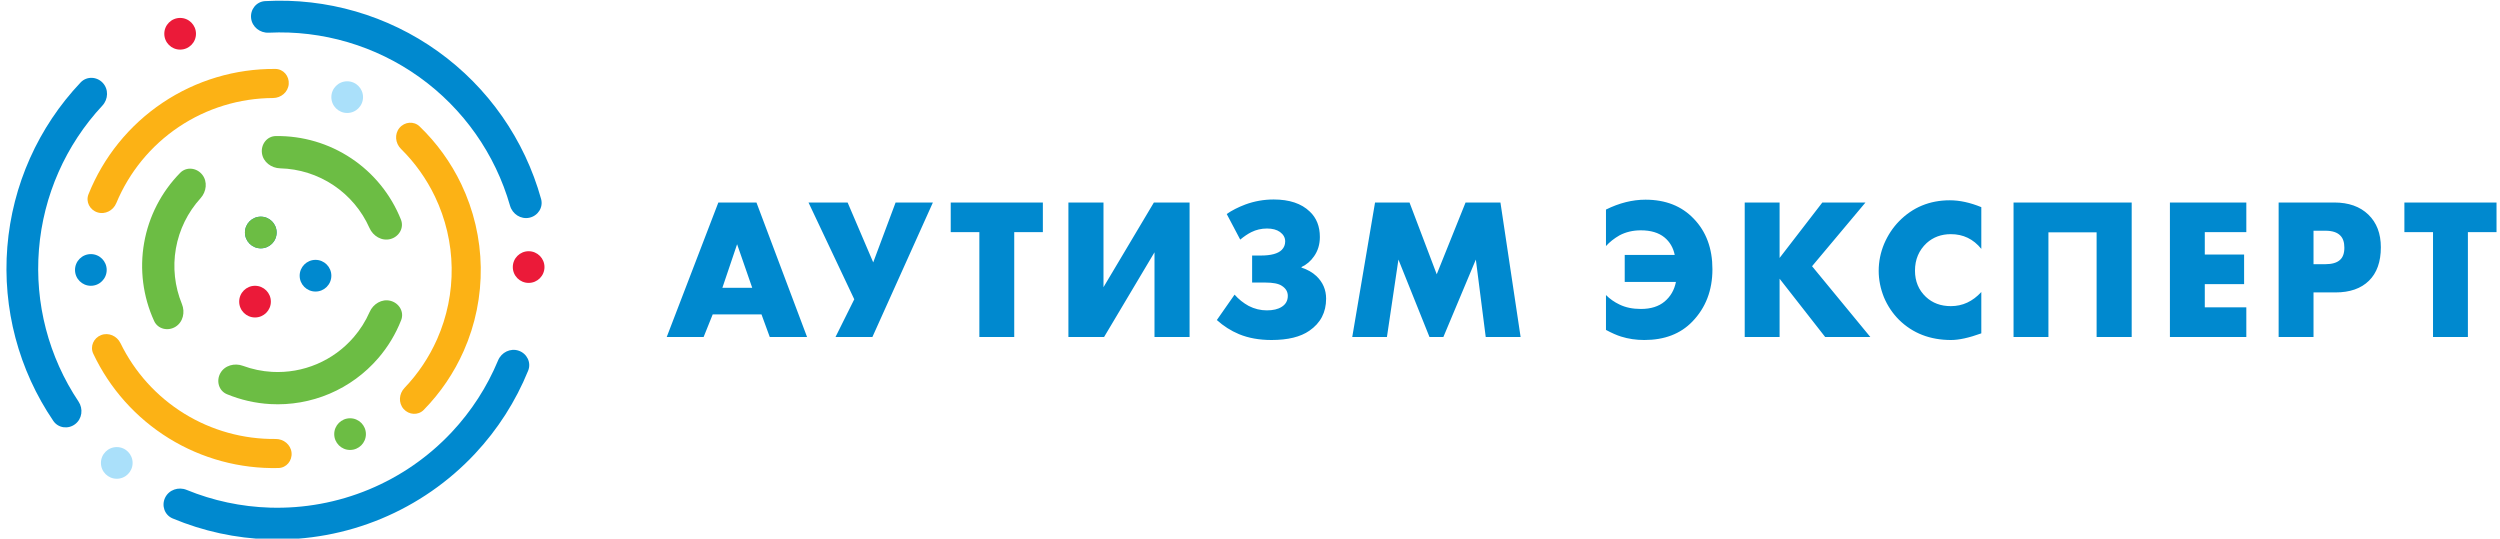 <?xml version="1.0" encoding="UTF-8"?> <svg xmlns="http://www.w3.org/2000/svg" width="868" height="187" viewBox="0 0 868 187" fill="none"> <path d="M267.26 117L264.39 109.16H247.45L244.3 117H231.49L249.41 70.31H262.64L280.21 117H267.26ZM250.81 99.92H261.17L255.92 84.8L250.81 99.92ZM280.711 70.31H294.291L303.181 91.1L310.951 70.31H323.901L302.901 117H290.091L296.601 103.91L280.711 70.31ZM362.082 80.6H352.142V117H340.032V80.6H330.092V70.31H362.082V80.6ZM370.951 70.31H383.131V99.71L400.631 70.31H413.021V117H400.841V87.6L383.341 117H370.951V70.31ZM430.606 83.19L425.916 74.3C427.736 73.04 429.882 71.943 432.356 71.01C435.529 69.843 438.819 69.26 442.226 69.26C447.686 69.26 451.862 70.66 454.756 73.46C457.089 75.653 458.256 78.593 458.256 82.28C458.256 84.847 457.579 87.087 456.226 89C455.106 90.633 453.659 91.87 451.886 92.71V92.92C453.939 93.573 455.666 94.553 457.066 95.86C459.306 98.007 460.426 100.62 460.426 103.7C460.426 108.46 458.489 112.17 454.616 114.83C451.536 116.977 447.149 118.05 441.456 118.05C437.209 118.05 433.452 117.373 430.186 116.02C427.386 114.853 424.819 113.22 422.486 111.12L428.646 102.3C430.046 103.887 431.679 105.193 433.546 106.22C435.552 107.247 437.652 107.76 439.846 107.76C441.992 107.76 443.696 107.363 444.956 106.57C446.402 105.683 447.126 104.4 447.126 102.72C447.126 101.273 446.426 100.107 445.026 99.22C443.906 98.473 441.992 98.1 439.286 98.1H434.736V88.72H437.746C441.292 88.72 443.719 88.067 445.026 86.76C445.819 85.967 446.216 84.987 446.216 83.82C446.216 82.513 445.609 81.417 444.396 80.53C443.276 79.737 441.782 79.34 439.916 79.34C437.956 79.34 436.136 79.76 434.456 80.6C433.242 81.207 431.959 82.07 430.606 83.19ZM481.543 117H469.503L477.413 70.31H489.383L498.833 95.23L508.843 70.31H520.953L527.953 117H515.843L512.413 90.12L501.143 117H496.313L485.533 90.12L481.543 117ZM557.594 114.55V102.44C558.947 103.793 560.51 104.89 562.284 105.73C564.384 106.757 566.857 107.27 569.704 107.27C573.157 107.27 575.91 106.407 577.964 104.68C580.017 102.953 581.324 100.69 581.884 97.89H564.104V88.51H581.464C580.95 85.99 579.76 83.96 577.894 82.42C575.887 80.787 573.157 79.97 569.704 79.97C566.95 79.97 564.477 80.553 562.284 81.72C560.417 82.793 558.854 84.03 557.594 85.43V72.76C562.214 70.473 566.787 69.33 571.314 69.33C578.267 69.33 583.844 71.523 588.044 75.91C592.384 80.39 594.554 86.247 594.554 93.48C594.554 100.807 592.22 106.873 587.554 111.68C583.447 115.927 577.894 118.05 570.894 118.05C568.047 118.05 565.364 117.653 562.844 116.86C561.35 116.393 559.6 115.623 557.594 114.55ZM617.875 70.31V89.56L632.715 70.31H647.695L629.145 92.43L649.375 117H633.695L617.875 96.77V117H605.765V70.31H617.875ZM687.912 101.39V115.74C683.666 117.28 680.166 118.05 677.412 118.05C670.132 118.05 664.112 115.717 659.352 111.05C657.112 108.81 655.362 106.197 654.102 103.21C652.889 100.177 652.282 97.12 652.282 94.04C652.282 90.82 652.912 87.693 654.172 84.66C655.479 81.627 657.206 79.013 659.352 76.82C664.112 71.967 669.992 69.54 676.992 69.54C680.399 69.54 684.039 70.333 687.912 71.92V86.41C685.159 83.003 681.636 81.3 677.342 81.3C674.029 81.3 671.229 82.327 668.942 84.38C666.236 86.9 664.882 90.097 664.882 93.97C664.882 97.657 666.142 100.69 668.662 103.07C670.949 105.217 673.842 106.29 677.342 106.29C681.402 106.29 684.926 104.657 687.912 101.39ZM740.123 117H727.943V80.67H711.213V117H699.103V70.31H740.123V117ZM779.924 70.31V80.6H765.504V88.37H779.154V98.66H765.504V106.71H779.924V117H753.394V70.31H779.924ZM810.882 101.53H803.252V117H791.142V70.31H810.462C815.456 70.31 819.399 71.71 822.292 74.51C825.186 77.31 826.632 81.09 826.632 85.85C826.632 90.89 825.256 94.763 822.502 97.47C819.749 100.177 815.876 101.53 810.882 101.53ZM803.252 80.11V91.73H807.312C809.646 91.73 811.349 91.24 812.422 90.26C813.449 89.373 813.962 87.95 813.962 85.99C813.962 84.123 813.496 82.723 812.562 81.79C811.489 80.67 809.762 80.11 807.382 80.11H803.252ZM866.793 80.6H856.853V117H844.743V80.6H834.803V70.31H866.793V80.6Z" fill="#0089CF"></path> <g clip-path="url(#clip0_704_23)"> <path d="M90.544 86.225C93.582 86.225 96.044 83.762 96.044 80.725C96.044 77.687 93.582 75.225 90.544 75.225C87.506 75.225 85.044 77.687 85.044 80.725C85.044 83.762 87.506 86.225 90.544 86.225Z" fill="#0089CF"></path> <path d="M90.544 86.225C93.582 86.225 96.044 83.762 96.044 80.725C96.044 77.687 93.582 75.225 90.544 75.225C87.506 75.225 85.044 77.687 85.044 80.725C85.044 83.762 87.506 86.225 90.544 86.225Z" fill="#6CBD44"></path> <path d="M62.544 17.225C65.582 17.225 68.044 14.762 68.044 11.725C68.044 8.687 65.582 6.225 62.544 6.225C59.506 6.225 57.044 8.687 57.044 11.725C57.044 14.762 59.506 17.225 62.544 17.225Z" fill="#EB1A39"></path> <path d="M109.544 101.225C112.582 101.225 115.044 98.762 115.044 95.725C115.044 92.687 112.582 90.225 109.544 90.225C106.506 90.225 104.044 92.687 104.044 95.725C104.044 98.762 106.506 101.225 109.544 101.225Z" fill="#0089CF"></path> <path d="M88.544 110.225C91.582 110.225 94.044 107.763 94.044 104.725C94.044 101.688 91.582 99.225 88.544 99.225C85.506 99.225 83.044 101.688 83.044 104.725C83.044 107.763 85.506 110.225 88.544 110.225Z" fill="#EB1A39"></path> <path d="M40.544 166.225C43.581 166.225 46.044 163.763 46.044 160.725C46.044 157.688 43.581 155.225 40.544 155.225C37.506 155.225 35.044 157.688 35.044 160.725C35.044 163.763 37.506 166.225 40.544 166.225Z" fill="#AAE0FA"></path> <path d="M183.544 98.225C186.582 98.225 189.044 95.762 189.044 92.725C189.044 89.687 186.582 87.225 183.544 87.225C180.506 87.225 178.044 89.687 178.044 92.725C178.044 95.762 180.506 98.225 183.544 98.225Z" fill="#EB1A39"></path> <path d="M120.544 39.225C123.582 39.225 126.044 36.762 126.044 33.725C126.044 30.687 123.582 28.225 120.544 28.225C117.506 28.225 115.044 30.687 115.044 33.725C115.044 36.762 117.506 39.225 120.544 39.225Z" fill="#AAE0FA"></path> <path d="M31.544 99.225C34.581 99.225 37.044 96.762 37.044 93.725C37.044 90.687 34.581 88.225 31.544 88.225C28.506 88.225 26.044 90.687 26.044 93.725C26.044 96.762 28.506 99.225 31.544 99.225Z" fill="#0089CF"></path> <path d="M121.544 156.225C124.582 156.225 127.044 153.763 127.044 150.725C127.044 147.688 124.582 145.225 121.544 145.225C118.506 145.225 116.044 147.688 116.044 150.725C116.044 153.763 118.506 156.225 121.544 156.225Z" fill="#6CBD44"></path> <path d="M26.108 147.248C23.697 149.103 20.225 148.66 18.515 146.145C6.487 128.458 0.818 107.143 2.546 85.714C4.273 64.285 13.285 44.154 27.991 28.623C30.082 26.414 33.581 26.534 35.663 28.75C37.745 30.967 37.621 34.441 35.547 36.665C22.825 50.312 15.032 67.896 13.524 86.599C12.016 105.303 16.891 123.908 27.262 139.417C28.953 141.945 28.519 145.394 26.108 147.248Z" fill="#0089CF"></path> <path d="M87.183 6.325C86.836 3.303 89.005 0.556 92.042 0.386C113.397 -0.804 134.585 5.324 152.058 17.85C169.53 30.375 182.136 48.474 187.866 69.081C188.68 72.011 186.775 74.948 183.802 75.59C180.829 76.232 177.917 74.335 177.079 71.411C171.942 53.475 160.891 37.734 145.64 26.801C130.39 15.869 111.934 10.456 93.299 11.35C90.261 11.496 87.53 9.346 87.183 6.325Z" fill="#0089CF"></path> <path d="M180.086 121.761C182.966 122.74 184.522 125.875 183.376 128.693C179.048 139.337 172.799 149.112 164.927 157.524C155.798 167.278 144.695 174.975 132.359 180.103C120.022 185.23 106.735 187.669 93.381 187.259C81.865 186.905 70.529 184.438 59.931 179.997C57.126 178.822 56.002 175.507 57.339 172.775C58.677 170.044 61.969 168.932 64.784 170.086C73.968 173.851 83.768 175.944 93.72 176.25C105.509 176.612 117.24 174.459 128.132 169.932C139.023 165.405 148.825 158.61 156.885 149.998C163.688 142.729 169.118 134.306 172.928 125.14C174.096 122.332 177.206 120.782 180.086 121.761Z" fill="#0089CF"></path> <path d="M135.586 104.446C138.58 105.222 140.41 108.295 139.277 111.173C137.387 115.977 134.697 120.442 131.309 124.373C126.7 129.722 120.922 133.941 114.423 136.702C107.924 139.462 100.877 140.692 93.826 140.296C88.645 140.005 83.564 138.841 78.794 136.867C75.936 135.684 74.995 132.233 76.515 129.54C78.036 126.847 81.443 125.944 84.345 127.014C87.582 128.208 90.989 128.919 94.454 129.114C99.791 129.413 105.125 128.483 110.044 126.393C114.963 124.303 119.336 121.111 122.824 117.062C125.09 114.432 126.944 111.487 128.332 108.328C129.576 105.496 132.591 103.671 135.586 104.446Z" fill="#6CBD44"></path> <path d="M60.917 113.462C58.281 115.079 54.798 114.264 53.512 111.451C49.653 103.007 48.417 93.549 50.041 84.32C51.664 75.091 56.054 66.623 62.563 60.003C64.732 57.798 68.284 58.22 70.21 60.64C72.136 63.06 71.695 66.557 69.614 68.845C65.202 73.697 62.221 79.727 61.071 86.261C59.922 92.794 60.666 99.479 63.157 105.546C64.332 108.407 63.554 111.845 60.917 113.462Z" fill="#6CBD44"></path> <path d="M90.947 53.206C90.53 50.141 92.68 47.282 95.773 47.239C105.055 47.111 114.209 49.791 122.001 54.997C129.793 60.202 135.774 67.633 139.209 76.257C140.353 79.131 138.535 82.212 135.544 82.999C132.553 83.787 129.531 81.973 128.275 79.147C125.612 73.153 121.295 67.995 115.779 64.31C110.263 60.625 103.845 58.611 97.289 58.446C94.197 58.368 91.365 56.27 90.947 53.206Z" fill="#6CBD44"></path> <path d="M101.228 157.168C101.497 159.944 99.462 162.432 96.674 162.498C83.301 162.813 70.082 159.249 58.639 152.183C47.197 145.118 38.089 134.896 32.38 122.799C31.19 120.277 32.502 117.343 35.105 116.34C37.708 115.336 40.611 116.644 41.833 119.152C46.727 129.195 54.382 137.683 63.946 143.589C73.511 149.494 84.528 152.536 95.7 152.412C98.489 152.381 100.96 154.392 101.228 157.168Z" fill="#FCB215"></path> <path d="M33.831 73.731C31.174 72.885 29.688 70.035 30.726 67.446C35.896 54.546 44.844 43.458 56.452 35.675C68.059 27.891 81.713 23.821 95.611 23.935C98.4 23.958 100.472 26.414 100.247 29.194C100.021 31.974 97.581 34.023 94.792 34.034C83.175 34.084 71.788 37.553 62.077 44.064C52.367 50.576 44.835 59.794 40.38 70.522C39.31 73.099 36.489 74.578 33.831 73.731Z" fill="#FCB215"></path> <path d="M138.697 44.411C140.48 42.266 143.679 41.959 145.689 43.894C151.66 49.641 156.561 56.423 160.148 63.924C164.462 72.947 166.772 82.797 166.919 92.797C167.066 102.797 165.046 112.711 160.999 121.857C157.634 129.46 152.934 136.383 147.135 142.303C145.183 144.296 141.976 144.084 140.131 141.992C138.286 139.9 138.504 136.722 140.43 134.706C145.149 129.767 148.987 124.039 151.762 117.769C155.219 109.956 156.944 101.488 156.819 92.946C156.693 84.403 154.72 75.989 151.035 68.282C148.077 62.096 144.073 56.483 139.211 51.685C137.225 49.726 136.914 46.556 138.697 44.411Z" fill="#FCB215"></path> </g> <defs> <clipPath id="clip0_704_23"> <rect width="191" height="187" fill="white"></rect> </clipPath> </defs> </svg> 